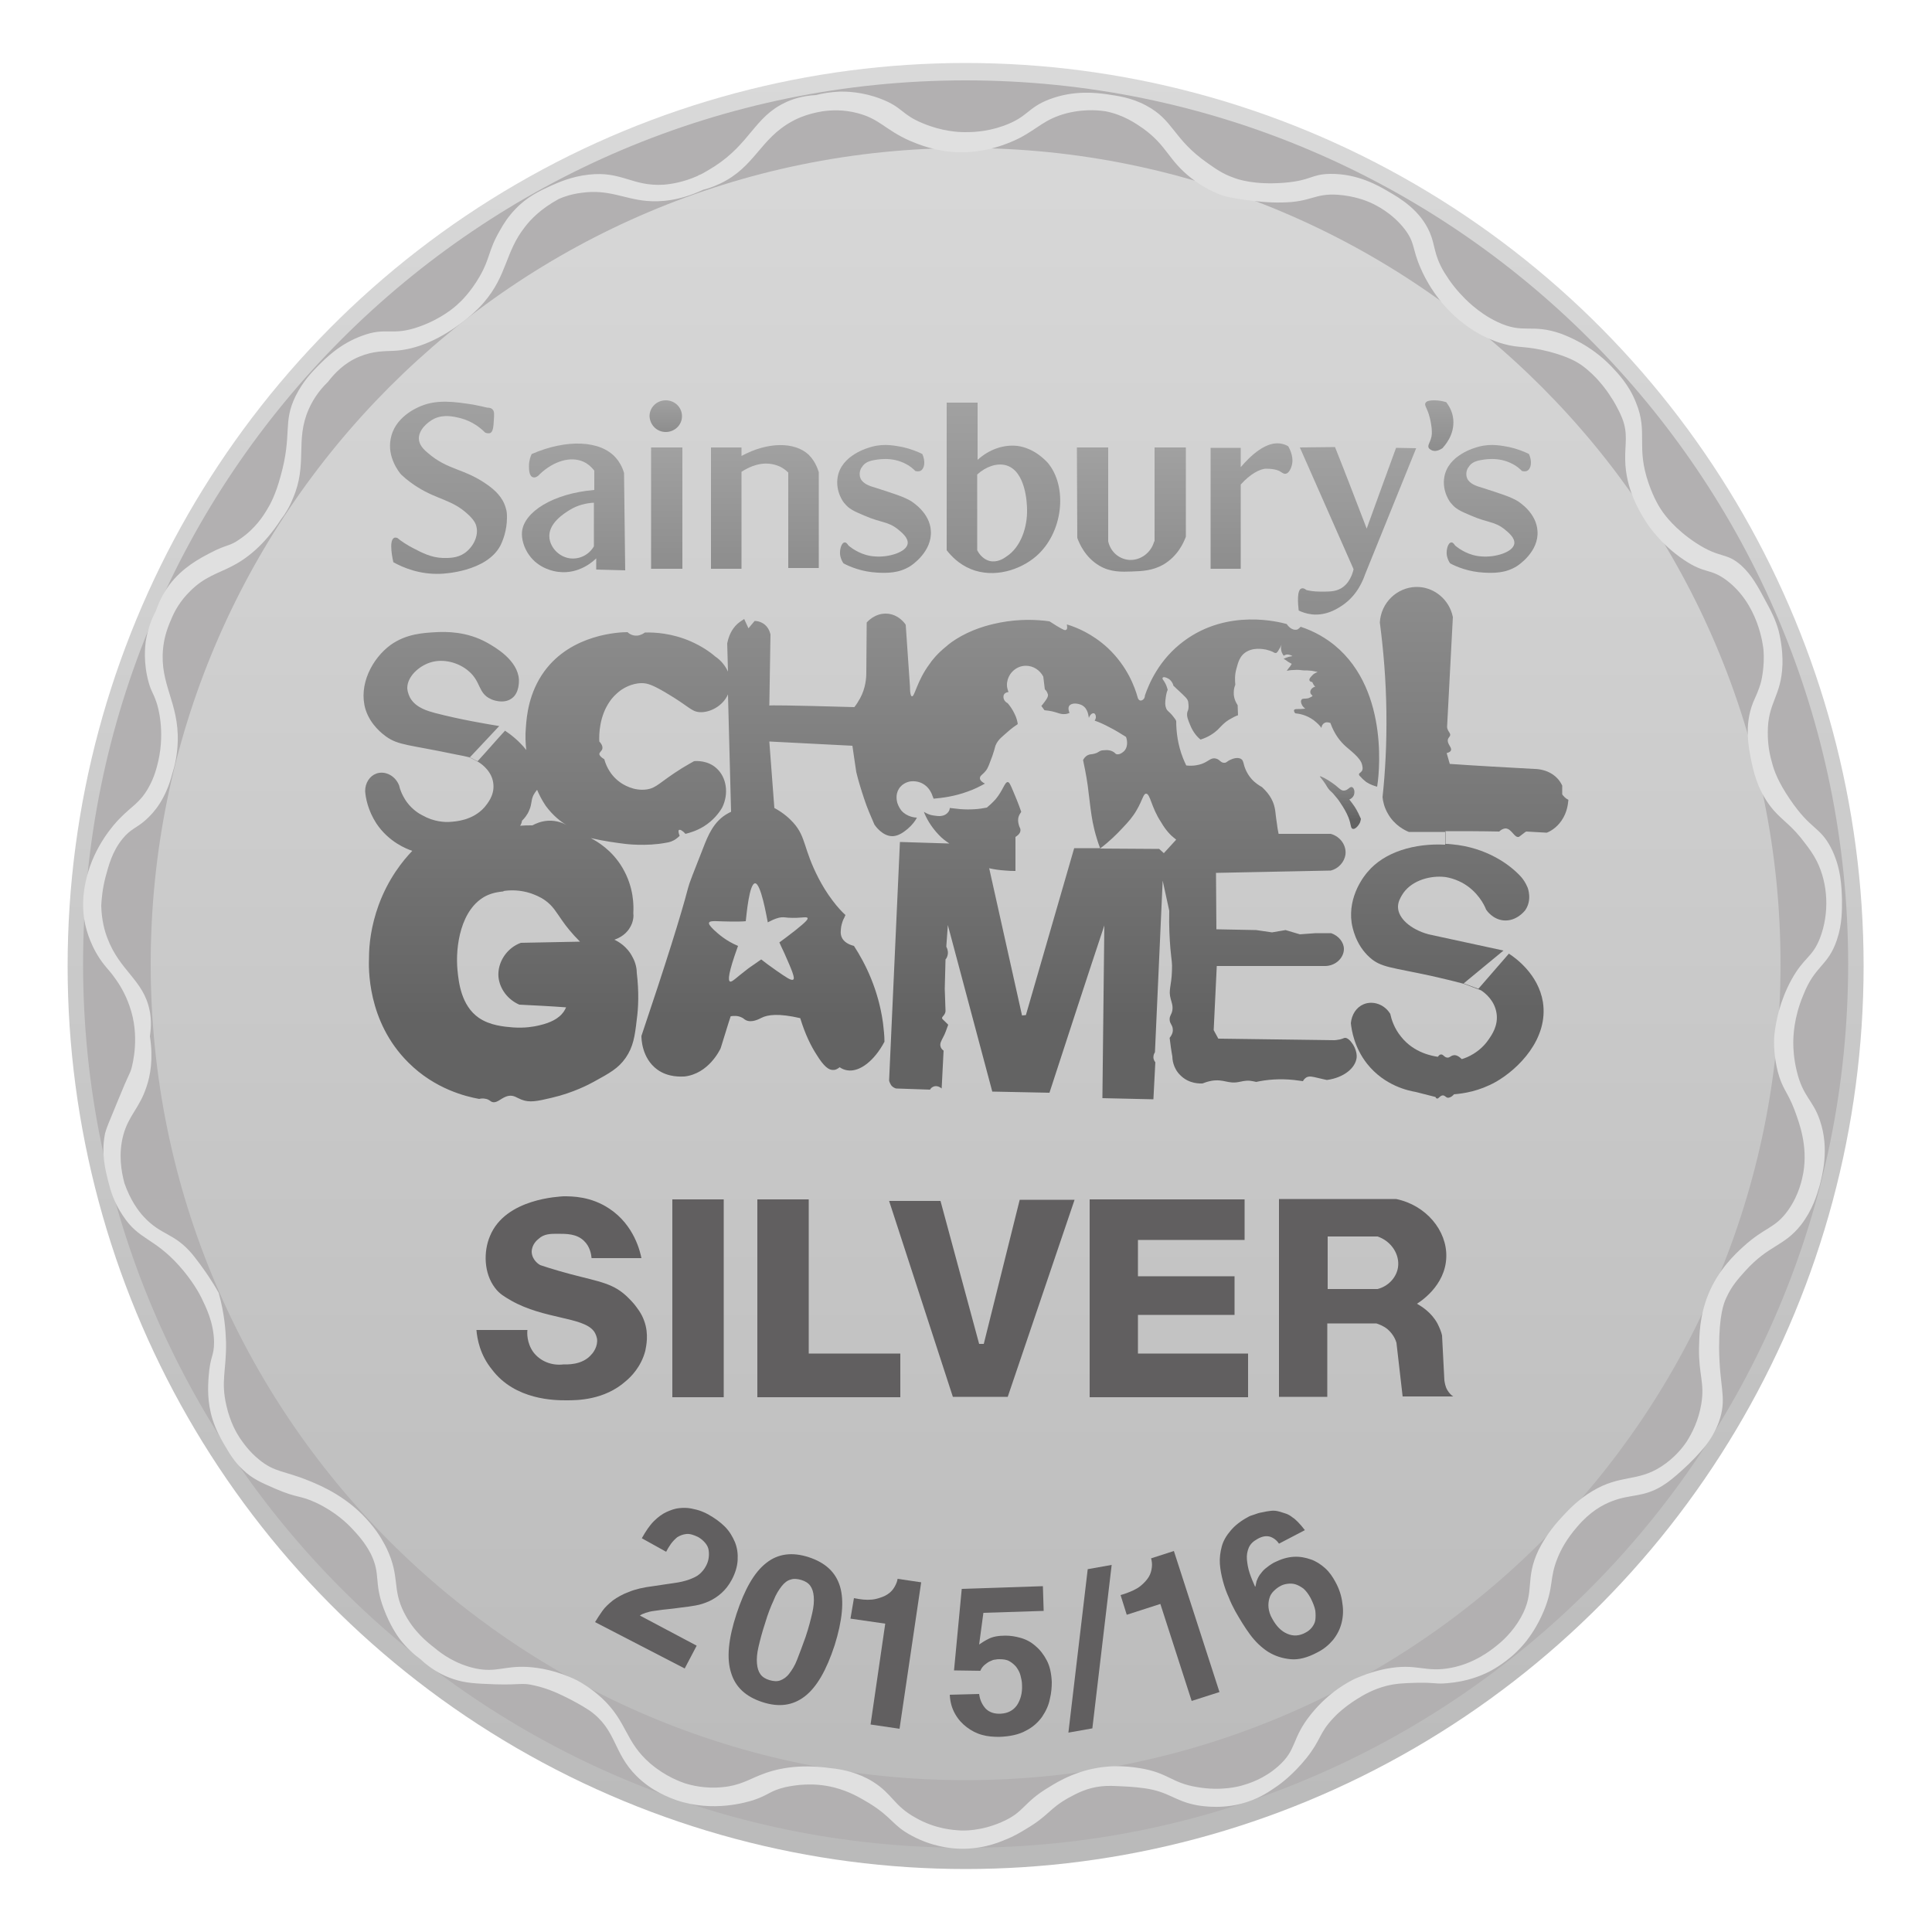 <?xml version="1.0" encoding="utf-8"?>
<!-- Generator: Adobe Illustrator 22.0.1, SVG Export Plug-In . SVG Version: 6.00 Build 0)  -->
<svg version="1.1" id="School_Games_2015_x2F_16-_Silver"
	 xmlns="http://www.w3.org/2000/svg" xmlns:xlink="http://www.w3.org/1999/xlink" x="0px" y="0px" viewBox="0 0 500 500"
	 style="enable-background:new 0 0 500 500;" xml:space="preserve">
<style type="text/css">
	.st0{fill:url(#SVGID_1_);}
	.st1{fill:#B2B0B1;}
	.st2{fill:#E0E0E0;}
	.st3{fill:url(#SVGID_2_);}
	.st4{fill:url(#SVGID_3_);}
	.st5{fill:url(#SVGID_4_);}
	.st6{fill:url(#SVGID_5_);}
	.st7{fill:url(#SVGID_6_);}
	.st8{fill:url(#SVGID_7_);}
	.st9{fill:url(#SVGID_8_);}
	.st10{fill:url(#SVGID_9_);}
	.st11{fill:url(#SVGID_10_);}
	.st12{fill:url(#SVGID_11_);}
	.st13{fill:url(#SVGID_12_);}
	.st14{fill:url(#SVGID_13_);}
	.st15{fill:url(#SVGID_14_);}
	.st16{fill:url(#SVGID_15_);}
	.st17{fill:url(#SVGID_16_);}
	.st18{fill:#615F60;}
</style>
<g id="Silver_Award_3_">
	<linearGradient id="SVGID_1_" gradientUnits="userSpaceOnUse" x1="249.875" y1="16.281" x2="249.875" y2="483.656">
		<stop  offset="0" style="stop-color:#D9D9D9"/>
		<stop  offset="1" style="stop-color:#BABABA"/>
	</linearGradient>
	<ellipse class="st0" cx="249.9" cy="250" rx="232.4" ry="233.7"/>
	<path class="st1" d="M249.9,20.8c-126.1,0-228.4,102.4-228.4,228.7s102.3,228.7,228.4,228.7s228.4-102.4,228.4-228.7
		S376,20.8,249.9,20.8z M249.9,460.7c-116.5,0-210.9-94.6-210.9-211.2S133.4,38.3,249.9,38.3s210.9,94.6,210.9,211.2
		S366.4,460.7,249.9,460.7z"/>
	<path class="st2" d="M475.4,243.2c1.4-4.2,1.3-7.8,1.3-10.4c-0.1-3.2-0.2-8.3-2.9-13.5c-2.9-5.5-5.2-4.5-10.6-12.5
		c-3-4.4-4.1-7.4-4.6-9.4c-1.1-3.7-1.1-6.7-1.1-7.9c0-7.8,3.5-9.2,3.8-17.5c0.1-4.3-0.7-7.5-1-8.8c-0.8-2.8-1.8-4.8-3-7
		c-2.4-4.5-3.9-7.3-6.6-9.8c-4-3.6-5.4-1.7-11.8-5.9c-5.5-3.6-8.2-7.4-8.8-8.3c-0.5-0.7-2-3-3.4-7c-3.4-9.7-0.1-13.2-3.3-21
		c-1.8-4.6-4.7-7.6-6.4-9.4c-5.4-5.6-11.4-7.8-12.9-8.4c-7.9-2.8-9.7,0.2-16.6-3.1c-5.1-2.4-8.6-6.2-9.6-7.3
		c-2.5-2.7-3.9-5.2-4.3-5.8c-2.6-4.5-2.1-6.6-3.6-10.1c-2.5-5.7-7.5-8.7-10.8-10.6c-2.4-1.4-7.8-4.6-15-4.5c-5,0.1-4.7,1.7-11.9,2.3
		c-7.7,0.6-12-0.9-13-1.3c-2.9-1-4.8-2.4-6.8-3.8c-9-6.3-8.7-11.1-15.9-14.9c-3.9-2.1-7.5-2.5-10.1-2.9c-2.8-0.4-8.6-1.1-14.9,1.3
		c-5.8,2.2-5.5,4.6-12,6.9c-4.5,1.6-8.3,1.6-9.9,1.6c-1.7,0-5.9-0.2-10.9-2.3c-5.6-2.3-5.1-4.1-10.8-6.3c-4.9-1.9-9.1-1.9-10.5-1.9
		c-2.6,0.1-4.8,0.5-6.3,0.9c-3.8,0.2-6.5,1.2-8.1,2c-7.8,3.7-9,10.5-18.1,16.4c-1.1,0.7-2.1,1.3-3,1.8c-0.4,0.2-0.7,0.4-1.1,0.5
		c-0.1,0.1-0.2,0.1-0.3,0.2c-3.6,1.6-6.6,2.1-8.8,2.3c-8.2,0.5-10.9-3.6-19.5-2.6c-4.5,0.5-8,2.1-10,3c-2.6,1.2-5.9,2.7-9,6
		c-1.8,1.9-2.9,3.6-3.9,5.4c-3.1,5.3-2.5,7.2-5.3,12c-2.3,4-4.9,6.5-5.5,7c-0.9,0.9-4.4,3.9-10,5.9c-7.2,2.6-8.5,0-14.9,2.4
		c-5.8,2.1-9.5,5.9-11.4,7.8c-1.5,1.5-3.9,4-5.8,7.8c-3.4,6.9-0.8,9.8-3.9,20.8c-1.3,4.8-2.7,7.3-3.5,8.6c-0.9,1.5-3,4.9-7,7.6
		c-2.8,2-3.3,1.3-7.5,3.5c-3.1,1.6-7.4,3.9-10.8,8.4c-1.9,2.6-2.9,5.1-3.5,6.8c-1.1,2-2.1,4.7-2.6,7.9c-0.1,1-0.7,5.3,0.8,10.6
		c0.8,2.7,1.1,2.4,2,5.1c0.4,1.1,2.2,7.3,0.5,15c-0.4,1.7-1,4.3-2.6,7.1c-2.2,3.9-4.3,4.7-7.4,7.9c-1.4,1.4-6.6,7.1-8.6,15.4
		c-0.5,2.1-1.5,6.4-0.4,11.8c0.4,1.9,1.6,6.4,4.9,10.6c1.1,1.4,1.8,2,3.1,3.9c0.8,1.1,2.4,3.6,3.5,6.8c2.8,7.8,0.8,15.1,0.5,16.3
		c-0.4,1.4-0.3,0.4-3.6,8.5c-2,4.9-3.1,7.3-3.3,8.7c-0.9,4.9,0.2,9.1,0.9,11.9c0.5,2,1.4,5.4,3.8,8.9c4.1,6.3,7.9,5.6,14.5,12.9
		c3.5,3.9,5.3,7.3,5.8,8.3c1.2,2.5,3.2,6.4,3.3,11.5c0,3.8-1,3.5-1.4,8.9c-0.2,2.7-0.4,6.6,1,11.1c0.9,2.8,2,4.8,3,6.5
		c1.3,2.2,2.6,4.5,4.9,6.6c2.4,2.3,4.7,3.3,8.4,4.9c5.8,2.5,6.2,1.6,10.5,3.6c5.1,2.4,8.2,5.5,9.4,6.8c1.3,1.4,3.2,3.4,4.8,6.5
		c2.6,5.4,0.7,7.2,3.3,14.1c1.6,4.3,3.5,7,4.1,7.8c1.9,2.5,3.9,4.2,5.4,5.3c3,2.8,6,4.3,8.4,5.1c3.2,1.1,5.8,1.2,11,1.4
		c6.6,0.2,6.8-0.5,10.1,0.3c3.7,0.8,6.7,2.3,8.9,3.4c0.6,0.3,3.3,1.7,5.4,3.1c7,5,6,10.8,12.1,16.9c4,4,8.5,5.6,10.4,6.3
		c9.5,3.2,18.1,0.5,19.8,0c4.2-1.4,4.2-2.4,8.4-3.4c2.4-0.5,7.1-1.3,12.6,0.1c3.9,1,6.6,2.6,9.1,4.1c6.1,3.8,5.9,5.7,11,8.4
		c5.2,2.8,9.9,3.2,11.4,3.3c6.1,0.4,10.7-1.4,12.8-2.3c2.3-0.9,3.9-1.9,5.4-2.8c5.9-3.5,5.9-5.2,10.9-8c2.2-1.2,4.8-2.6,8.5-3
		c1.7-0.2,3.4-0.1,5.4,0c0,0,3.1,0.1,5.8,0.5c6.4,0.9,7.7,3.3,13.6,4.4c1.8,0.3,7.2,1.1,13.1-0.9c3.4-1.1,5.8-2.8,7.4-3.9
		c1.2-0.8,4.4-3.2,7.8-7.4c3.9-4.9,3.2-6.4,7-10.4c0.7-0.8,2.9-2.9,6.1-4.9c1.6-1,4.1-2.5,7.6-3.4c2.4-0.6,4.2-0.7,7.9-0.8
		c4.9-0.1,4.8,0.4,7.9,0.1c5.1-0.4,8.7-2,9.8-2.5c0.7-0.3,3.4-1.6,6.4-4.1c2.1-1.7,3.5-3.4,4.3-4.4c0.9-1.2,2.7-3.6,4.4-7.6
		c2.7-6.5,1.4-8.4,3.6-13.8c0.8-2,2.3-4.9,5.1-8.1c3.3-3.9,6.6-5.7,9-6.6c4.9-1.9,7.9-0.9,12.9-3.9c1.8-1.1,3.2-2.3,5-3.9
		c2.7-2.4,4.7-4.6,6.1-6.3c1.2-1.5,3-4.1,4-7.5c1.6-5.5-0.2-8-0.3-18.1c0-8.4,1.2-11.6,1.9-13c1.3-2.9,3-4.8,4.8-6.8
		c6.2-6.9,10-6.3,14.5-12c3-3.9,4.1-7.7,4.8-10.1c0.7-2.7,2.6-9.6,0.1-16.9c-1.8-5.4-4.4-6.1-6-12.8c-0.8-3.3-0.9-5.9-0.9-7.3
		c0-1.6,0.1-6.5,2.6-12.4C469.7,249.8,473.1,250.1,475.4,243.2z M460.1,277.4c1.2,4.5,2.5,5.1,4.3,9.8c1.2,3.3,3.5,9.2,2.3,16.3
		c-0.3,1.5-1,5.6-4,9.8c-3.4,4.7-5.9,4.2-11.5,9.3c-2.2,2-6.5,6-9.1,12.4c-2.3,5.6-2.3,10.6-2.4,13.9c-0.1,6.9,1.5,8.9,0.6,14.4
		c-0.7,4.3-2.4,7.6-3.8,9.8c-1.2,1.8-3.3,4.3-6.5,6.4c-6.3,4.1-10.6,2-17.9,6.4c-3.7,2.2-6.1,4.8-7.6,6.4c-1.5,1.6-4.2,4.6-6.3,8.8
		c-3.7,7.7-0.8,10.7-4.6,17.5c-2.2,3.9-5,6.3-6.4,7.4c-1.4,1.1-5.5,4.4-11.5,5.6c-7,1.4-8.9-1.3-17.1,0.3c-4,0.8-6.8,2.1-7.8,2.5
		c-1.5,0.7-6.7,3.3-11.4,9.1c-5.3,6.5-3.6,9.2-8.6,13.6c-3.7,3.3-7.7,4.5-9.1,4.9c-0.9,0.3-5.6,1.6-11.9,0.5
		c-6.7-1.1-7.4-3.7-14.8-4.9c-4.2-0.7-7.5-0.5-8.4-0.4c-7.4,0.6-12.7,3.8-15.1,5.3c-6.9,4.1-6.3,6.5-12.4,9.1
		c-5.3,2.3-9.8,2.2-10.9,2.1c-1.3-0.1-6.1-0.3-11.3-3.3c-5.6-3.1-5.9-6.1-11-9.3c-3.9-2.4-7.9-3.2-10.9-3.5
		c-8.6-1.2-14.4,0.2-18.3,1.8c-2.8,1.1-5.3,2.7-9.6,3.1c-4.6,0.5-8.3-0.5-9.9-1c-1.1-0.4-4.9-1.7-8.9-5.1
		c-6.6-5.7-5.9-10.7-12.5-16.9c-2.5-2.3-4.9-3.8-6.4-4.6c-5.3-2.6-9.8-3.3-12.9-3.5c-6.1-0.3-8,1.5-13.4,0.4
		c-5.1-1.1-8.7-3.7-10.6-5.3c-1.8-1.4-5.4-4.2-7.9-9.1c-3.2-6.3-1-9.2-4.5-16.6c-0.5-1-1.8-3.7-4.3-6.6c-5.5-6.6-12.4-9.6-15.9-11
		c-6.3-2.6-8.8-2.1-12.9-5.5c-2.6-2.1-4.2-4.5-4.9-5.5c-0.8-1.2-2.5-4-3.5-8.4c-1.5-6.4,0-9.1-0.1-16.4c-0.1-3.1-0.4-7.4-1.9-12.8
		c-0.4-0.7-1-1.8-1.8-3c-2.2-3.5-4.3-6.1-5.1-7.1c-4.7-5.5-7.9-4.7-12.4-9.5c-1.6-1.7-3.6-4.5-5.1-8.8c-0.8-3-1.6-7.5-0.3-12.4
		c1.4-5.2,4.2-7,6-12.5c1-2.9,1.8-7.2,0.9-13.1c0.2-1.5,0.5-4-0.1-6.8c-1.6-7.8-7.7-10.1-10.9-18.6c-0.7-1.8-1.5-4.6-1.6-8.4
		c0.1-1.8,0.3-4.3,1.1-7.4c0.8-2.9,1.7-6.6,4.4-9.9c2.1-2.6,3.5-2.7,5.9-4.8c2.4-2.1,5.3-5.6,7-12.1c0.7-2.2,1.3-5,1.4-8.3
		c0.3-10.1-4.7-14.8-3.8-24c0.2-2.2,0.8-4.7,2.1-7.6c0.8-2,2.3-4.8,5-7.4c3.6-3.6,7.1-4.5,10.6-6.3c3.6-1.8,8.4-5.3,12.9-12.3
		c0.8-1,2-2.8,3-5.3c3.9-9,0.5-15,4.1-23.1c0.8-1.8,2.2-4.4,5-7.1c1.6-2.1,4.2-4.9,8.1-6.5c3.6-1.5,6.6-1.4,8.8-1.5
		c4.4-0.2,10.7-1.8,18.5-7.9c1.1-0.9,3-2.4,4.9-4.6c6.1-7.1,5.5-13,10.6-19.5c1.5-2,4.2-4.8,8.8-7.3c1.3-0.6,3.4-1.3,5.9-1.6
		c7-1,11,1.6,16.9,2.1c3.5,0.3,8.4,0,14.6-2.9c0.9-0.2,2.5-0.7,4.4-1.6c9-4.3,10.3-11.6,18.6-16.1c1.6-0.9,4.2-2,7.9-2.6
		c2.1-0.3,5.4-0.5,9.1,0.5c5.7,1.5,7.1,4.3,13.4,7.1c1.9,0.8,6.5,2.8,12.5,3c7.2,0.2,13-2.2,15.8-3.6c4.9-2.5,6.6-5,12.4-6.5
		c5.2-1.3,9.2-0.6,10-0.5c4.6,0.9,7.8,3.1,9.8,4.5c6.2,4.5,6.4,8.1,12.4,12.8c3.2,2.5,6.3,3.9,8.4,4.6c1.6,0.4,3.7,0.8,6.1,1.1
		c1.6,0.2,5.2,0.7,9,0.6c7.6-0.1,8.3-2.4,14.4-2c4.2,0.3,7.3,1.5,8.6,2.1c1.3,0.6,5.5,2.6,8.8,6.9c2.7,3.6,1.8,4.9,4.1,10.1
		c0.9,2.1,4.2,9.1,11.3,14.4c1.6,1.2,5.1,3.7,10.1,5.1c4.3,1.2,5.5,0.4,11.8,2c4.9,1.3,7.1,2.6,8.4,3.5c2.1,1.5,3.7,3.2,4.4,4
		c1.6,1.8,2.7,3.4,3.3,4.4c0.2,0.2,1.9,3,2.8,5.3c1.6,4,0.7,6.8,0.8,10.8c0.1,7.6,3.8,13.5,5.1,15.6c0.8,1.3,4,6.2,10.1,10.3
		c5.5,3.7,6.6,2.1,10.8,5.1c8.6,6.3,9.7,17.3,9.8,18.3c0.3,4.1-0.5,7.5-0.6,8c-0.7,2.6-1.4,3.8-2.1,5.5c-2.4,6-1.1,12-0.4,15.4
		c0.6,2.9,1.8,8,5.8,12.6c2.5,2.8,4.7,3.9,8.1,8.5c1,1.3,2.1,2.8,3,4.6c2.9,5.8,3.3,13.4,0.8,19.9c-2,5.1-4.1,4.8-7.4,10.8
		c-3,5.5-4,10.7-4.4,14.3C459,269.9,459.1,273.4,460.1,277.4z"/>
	<g>
		<linearGradient id="SVGID_2_" gradientUnits="userSpaceOnUse" x1="115.92" y1="103.932" x2="115.92" y2="148.374">
			<stop  offset="0" style="stop-color:#A1A1A1"/>
			<stop  offset="1" style="stop-color:#8D8D8D"/>
		</linearGradient>
		<path class="st3" d="M126.2,125.5c-6.2-4.4-10.2-3.7-15.5-8.3c-1.2-1-2.2-2.1-2.3-3.6c-0.1-2.3,2.2-4.4,4.1-5.3
			c2.5-1.1,4.9-0.5,6.6-0.1c3.1,0.8,5.2,2.5,6.4,3.7c0.3,0.2,0.8,0.3,1.3,0.2c0.8-0.3,0.9-1.6,1-3.3c0.1-1.6,0.2-2.4-0.4-2.9
			c-0.4-0.4-1-0.4-1.3-0.4c-0.9-0.2-2.1-0.5-3.7-0.8c-4.6-0.7-9.2-1.4-13.5,0.4c-1.2,0.5-6.8,2.9-7.8,8.5c-0.9,4.7,2.1,8.5,2.7,9.2
			c1.7,1.6,3.2,2.6,4.3,3.3c5.3,3.3,8.9,3.2,13,7c1.5,1.4,2,2.3,2.2,3.2c0.6,2.5-0.9,5.3-3,6.8c-2,1.4-4.1,1.3-5.7,1.3
			c-3-0.1-5.3-1.3-7.6-2.5c-1.8-0.9-3.2-1.9-4.2-2.7c-0.4-0.1-0.6-0.1-0.8,0c-1.5,0.7-0.3,5.9-0.2,6.3c2.5,1.4,6.8,3.2,12.1,3
			c0.8,0,12-0.5,15.6-7.3c0.6-1.2,1.7-3.9,1.7-7.2c0-0.8,0-1.6-0.3-2.5C130.1,128.6,128,126.8,126.2,125.5z"/>
		<linearGradient id="SVGID_3_" gradientUnits="userSpaceOnUse" x1="148.444" y1="114.832" x2="148.444" y2="148.199">
			<stop  offset="0" style="stop-color:#A1A1A1"/>
			<stop  offset="1" style="stop-color:#8D8D8D"/>
		</linearGradient>
		<path class="st4" d="M159.4,118.5c-4-4.6-12.8-4.9-21.8-1c-0.3,0.6-0.7,1.7-0.7,3.1c0,0.8,0,2.6,1,2.9c0.7,0.3,1.6-0.5,1.8-0.8
			c3.6-3.4,8-4.7,11.3-3.2c0.7,0.3,1.8,1,2.8,2.3v5c-10.7,0.9-18.2,5.7-18.7,10.8c-0.2,1.8,0.5,4.2,1.8,6c2.5,3.6,6.6,4.3,7.6,4.4
			c5.5,0.7,9.3-3,9.8-3.5c0,1,0,1.9,0,2.9c2.5,0.1,5,0.1,7.5,0.2h0c-0.1-8.4-0.2-16.8-0.3-25.2C161,120.7,160.2,119.4,159.4,118.5z
			 M153.7,141.4c-1.3,2.2-3.7,3.4-6.2,3.1c-2.9-0.4-5-2.8-5.3-5.2c-0.5-3.8,3.9-6.5,5.2-7.3c2.1-1.3,4.3-1.8,6.3-1.9
			C153.7,133.9,153.7,137.7,153.7,141.4z"/>
		<linearGradient id="SVGID_4_" gradientUnits="userSpaceOnUse" x1="172.333" y1="103.614" x2="172.333" y2="111.781">
			<stop  offset="0" style="stop-color:#A1A1A1"/>
			<stop  offset="1" style="stop-color:#8D8D8D"/>
		</linearGradient>
		<path class="st5" d="M172.3,111.8c2.3,0,4.2-1.8,4.2-4.1c0-2.3-1.9-4.1-4.2-4.1c-2.3,0-4.2,1.8-4.2,4.1
			C168.2,110,170,111.8,172.3,111.8z"/>
		<linearGradient id="SVGID_5_" gradientUnits="userSpaceOnUse" x1="172.542" y1="115.781" x2="172.542" y2="147.198">
			<stop  offset="0" style="stop-color:#A1A1A1"/>
			<stop  offset="1" style="stop-color:#8D8D8D"/>
		</linearGradient>
		<rect x="168.5" y="115.8" class="st6" width="8.1" height="31.4"/>
		<linearGradient id="SVGID_6_" gradientUnits="userSpaceOnUse" x1="197.875" y1="115.189" x2="197.875" y2="147.198">
			<stop  offset="0" style="stop-color:#A1A1A1"/>
			<stop  offset="1" style="stop-color:#8D8D8D"/>
		</linearGradient>
		<path class="st7" d="M209.3,117.7c-3.6-3.4-10.6-3.4-17.4,0.3v-2.2h-7.9v31.4h7.9v-25.1c2-1.3,5.2-2.8,8.7-1.8
			c1.5,0.4,2.6,1.2,3.4,2v24.7h7.9v-24.8C211.2,119.9,210.1,118.5,209.3,117.7z"/>
		<linearGradient id="SVGID_7_" gradientUnits="userSpaceOnUse" x1="228.817" y1="115.252" x2="228.817" y2="148.246">
			<stop  offset="0" style="stop-color:#A1A1A1"/>
			<stop  offset="1" style="stop-color:#8D8D8D"/>
		</linearGradient>
		<path class="st8" d="M235.8,129.7c-1.8-1.1-4.3-1.9-9.3-3.5c-1.4-0.4-3.2-1-3.8-2.4c-0.6-1.4,0.2-2.8,0.3-2.8
			c0.8-1.5,2.4-1.7,2.6-1.8c1.4-0.3,5.2-1.1,8.9,0.9c1,0.5,1.8,1.2,2.4,1.8c0.8,0.2,1.3,0,1.4-0.1c0.9-0.5,1.3-2.3,0.4-4.3
			c-1.2-0.6-2.9-1.3-5.1-1.8c-1.7-0.3-4.6-1-7.9-0.1c-1.2,0.3-7.9,2.2-8.9,7.8c-0.7,3.8,1.6,6.8,1.8,6.9c1.1,1.4,2.4,2,5,3.1
			c4.6,2,6.2,1.5,8.8,3.6c1,0.8,2.7,2.2,2.5,3.7c-0.3,2.2-4.9,3.6-8.5,3.3c-3.3-0.2-5.7-1.9-6.8-2.8c-0.5-0.8-0.9-0.9-1.1-0.8
			c-0.7,0.1-1.2,1.7-1.1,3c0.1,1.1,0.6,2,0.9,2.4c1.7,0.9,4.8,2.2,8.8,2.4c2.4,0.1,5.5,0.2,8.5-1.7c0.3-0.2,5.7-3.7,5.3-9.2
			C240.6,132.8,236.4,130.1,235.8,129.7z"/>
		<linearGradient id="SVGID_8_" gradientUnits="userSpaceOnUse" x1="259.593" y1="104.198" x2="259.593" y2="148.307">
			<stop  offset="0" style="stop-color:#A1A1A1"/>
			<stop  offset="1" style="stop-color:#8D8D8D"/>
		</linearGradient>
		<path class="st9" d="M263.3,115.4c-3.6-0.4-7.3,0.9-10.3,3.6v-14.8h-8v38.2c1.1,1.4,3.1,3.6,6.3,4.9c6,2.4,12.7,0.2,16.8-3.3
			c7.1-6.1,8.3-18.1,3-24.3C270.5,119.1,267.7,116,263.3,115.4z M260.5,144c-0.8,0.6-2.4,1.6-4.3,1.2c-2.1-0.5-3.1-2.4-3.3-2.8
			v-19.6c2.3-2.1,5.1-3,7.4-2.4c5.2,1.4,5.5,10,5.5,11.5C265.9,136.4,264.2,141.6,260.5,144z"/>
		<linearGradient id="SVGID_9_" gradientUnits="userSpaceOnUse" x1="292.708" y1="115.781" x2="292.708" y2="147.9">
			<stop  offset="0" style="stop-color:#A1A1A1"/>
			<stop  offset="1" style="stop-color:#8D8D8D"/>
		</linearGradient>
		<path class="st10" d="M298.7,140.1c-0.8,3-3.6,5-6.5,4.8c-2.6-0.2-4.8-2.1-5.4-4.8v-24.3h-8.1c0,7.8,0.1,15.6,0.1,23.4
			c0.5,1.4,2,5,5.7,7.2c2.9,1.7,5.7,1.6,8.5,1.5c2.6-0.1,5.3-0.2,8.1-1.8c3.7-2.2,5.2-5.6,5.8-7.2c0-7.7,0-15.4,0-23.1h-8.1V140.1z"
			/>
		<linearGradient id="SVGID_10_" gradientUnits="userSpaceOnUse" x1="323.847" y1="114.695" x2="323.847" y2="147.198">
			<stop  offset="0" style="stop-color:#A1A1A1"/>
			<stop  offset="1" style="stop-color:#8D8D8D"/>
		</linearGradient>
		<path class="st11" d="M331.9,114.9c-4.1-1.1-8.5,3.3-10.8,6v-5h-7.8v31.3h7.8v-21.8c2.4-2.7,5-4.1,6.6-4.1c2.4,0,3.4,0.6,3.4,0.6
			c0.7,0.4,1.1,0.8,1.7,0.7c0.8-0.2,1.3-1.4,1.4-1.8c0.8-2.2-0.3-4.4-0.8-5.3C332.9,115.2,332.4,115,331.9,114.9z"/>
		<linearGradient id="SVGID_11_" gradientUnits="userSpaceOnUse" x1="351.242" y1="115.698" x2="351.242" y2="158.92">
			<stop  offset="0" style="stop-color:#A1A1A1"/>
			<stop  offset="1" style="stop-color:#8D8D8D"/>
		</linearGradient>
		<path class="st12" d="M353.7,136.8c-2.7-7-5.4-14.1-8.2-21.1l-9.1,0.1l13.9,31.5c-0.2,1-1,3.7-3.3,5c-1.6,0.9-3.3,0.8-5.5,0.8
			c-1.4,0-2.6-0.2-3.4-0.4c-0.6-0.5-1-0.5-1.3-0.4c-1.2,0.4-0.9,4-0.7,5.7c0.8,0.4,1.9,0.8,3.4,1c3.9,0.4,6.8-1.6,8-2.4
			c3.9-2.7,5.3-6.6,5.8-8l13.2-32.6l-5.2-0.1C358.8,122.8,356.2,129.8,353.7,136.8z"/>
		<linearGradient id="SVGID_12_" gradientUnits="userSpaceOnUse" x1="385.817" y1="115.252" x2="385.817" y2="148.246">
			<stop  offset="0" style="stop-color:#A1A1A1"/>
			<stop  offset="1" style="stop-color:#8D8D8D"/>
		</linearGradient>
		<path class="st13" d="M397.9,137.4c-0.3-4.6-4.5-7.3-5.1-7.7c-1.8-1.1-4.3-1.9-9.3-3.5c-1.4-0.4-3.2-1-3.8-2.4
			c-0.6-1.4,0.2-2.8,0.3-2.8c0.8-1.5,2.4-1.7,2.6-1.8c1.4-0.3,5.2-1.1,8.9,0.9c1,0.5,1.8,1.2,2.4,1.8c0.8,0.2,1.3,0,1.4-0.1
			c0.9-0.5,1.3-2.3,0.4-4.3c-1.2-0.6-2.9-1.3-5.1-1.8c-1.7-0.3-4.6-1-7.9-0.1c-1.2,0.3-7.9,2.2-8.9,7.8c-0.7,3.8,1.6,6.8,1.8,6.9
			c1.1,1.4,2.4,2,5,3.1c4.6,2,6.2,1.5,8.8,3.6c1,0.8,2.7,2.2,2.5,3.7c-0.3,2.2-4.9,3.6-8.5,3.3c-3.3-0.2-5.7-1.9-6.8-2.8
			c-0.5-0.8-0.9-0.9-1.1-0.8c-0.7,0.1-1.2,1.7-1.1,3c0.1,1.1,0.6,2,0.9,2.4c1.7,0.9,4.8,2.2,8.8,2.4c2.4,0.1,5.5,0.2,8.5-1.7
			C392.9,146.3,398.3,142.8,397.9,137.4z"/>
		<linearGradient id="SVGID_13_" gradientUnits="userSpaceOnUse" x1="372.437" y1="103.61" x2="372.437" y2="116.642">
			<stop  offset="0" style="stop-color:#A1A1A1"/>
			<stop  offset="1" style="stop-color:#8D8D8D"/>
		</linearGradient>
		<path class="st14" d="M376.1,108.5c-0.2-2.2-1.3-3.7-1.8-4.4c-0.6-0.2-1.7-0.5-3.1-0.5c-1,0-2,0.1-2.3,0.7c-0.3,0.6,0.3,1.1,0.9,3
			c0.5,1.6,0.6,2.8,0.7,3.4c0.1,1.3,0.1,2-0.2,2.9c-0.3,1-0.8,1.6-0.6,2.2c0.2,0.5,0.8,0.7,1,0.8c1.2,0.4,2.4-0.5,2.6-0.6
			C373.7,115.5,376.5,112.7,376.1,108.5z"/>
	</g>
	<g>
		<linearGradient id="SVGID_14_" gradientUnits="userSpaceOnUse" x1="346.87" y1="200.877" x2="346.87" y2="214.549">
			<stop  offset="0" style="stop-color:#8D8D8D"/>
			<stop  offset="0.827" style="stop-color:#636363"/>
		</linearGradient>
		<path class="st15" d="M350.5,205.3c0.1-0.6-0.1-1.4-0.6-1.6c-0.6-0.2-1,0.8-2,0.9c-0.9,0.1-1.3-0.7-3-1.9
			c-1.5-1.1-3.2-1.9-3.3-1.8c-0.1,0.1,0.3,0.4,1,1.4c0.8,1.1,0.8,1.4,1.5,2.2c0.5,0.5,0.6,0.5,1.1,1.1c0.7,0.8,1.2,1.4,1.7,2.2
			c0.8,1.2,1.5,2.3,2.1,3.8c0.7,1.8,0.5,2.8,1.1,2.9c0.6,0.2,1.5-0.8,1.9-1.7c0.1-0.4,0.2-0.7,0.2-0.9c-0.4-0.9-0.9-2-1.6-3.1
			c-0.5-0.7-0.9-1.3-1.4-1.9C349.3,206.9,350.4,206.4,350.5,205.3z"/>
		<linearGradient id="SVGID_15_" gradientUnits="userSpaceOnUse" x1="377.562" y1="151.864" x2="377.562" y2="284.418">
			<stop  offset="0" style="stop-color:#8D8D8D"/>
			<stop  offset="0.827" style="stop-color:#636363"/>
		</linearGradient>
		<path class="st16" d="M404.3,205.6v-2.3c-0.3-0.6-0.7-1.3-1.3-1.9c-2.1-2.2-5-2.4-5.9-2.4c-7.3-0.4-14.6-0.8-21.9-1.3l-0.8-2.8
			c0.7-0.2,1-0.4,1.1-0.7c0.3-0.8-1-1.6-0.8-2.8c0.2-0.7,0.7-0.8,0.6-1.4c-0.1-0.3-0.2-0.4-0.5-0.9c-0.2-0.4-0.3-0.7-0.3-0.9
			c0.5-9.5,1-19,1.5-28.5c-0.9-4.6-5-7.9-9.5-7.8c-4.9,0.1-9.1,4-9.4,9.2c0.9,6.9,1.6,14.7,1.7,23.3c0.1,8-0.3,15.4-1,21.9
			c0.1,1,0.4,2.6,1.4,4.3c1.7,3,4.4,4.3,5.4,4.7c3.1,0,6.3,0,9.4,0c0,0.8,0,2.1,0,3.3c-7.8-0.4-15.7,1.8-20.1,7.1
			c-0.7,0.8-5.1,6.1-4.1,13.1c0.2,1.2,1,5.7,4.7,9c2.9,2.6,5.5,2.5,16.1,4.8c3.5,0.8,6.4,1.5,8.2,2l0,0l4.5,1.7
			c1.2,0.8,3.5,2.7,4,5.9c0.5,3.2-1.2,5.6-2.1,6.9c-2.3,3.3-5.5,4.6-6.9,5c-0.9-0.9-1.6-1.1-2.1-1c-0.8,0.1-1,0.7-1.7,0.6
			c-0.8-0.1-1-0.9-1.6-0.8c-0.4,0-0.6,0.4-0.8,0.6c-1.2-0.2-6.1-0.9-9.5-5.2c-1.8-2.2-2.5-4.5-2.8-5.9c-1.5-2.5-4.5-3.5-6.9-2.5
			c-1.9,0.8-3.1,2.7-3.3,4.9c0.2,1.9,0.9,6.3,4.2,10.5c4.6,5.8,10.9,7,12.6,7.3l5.1,1.3c0.1,0.2,0.2,0.4,0.4,0.4
			c0.4,0.1,0.7-0.7,1.4-0.8c0.6-0.1,0.8,0.5,1.4,0.6c0.3,0,0.9-0.1,1.6-0.9c2.5-0.2,6.5-0.8,10.8-3.2c5.8-3.3,13.7-11.1,12.2-20.7
			c-1.2-7.2-7.1-11.4-8.8-12.5c-2.6,3-5.2,6-7.9,9.1c-1.3-0.5-2.5-0.9-3.8-1.4c3.4-2.8,6.9-5.7,10.3-8.5c-6.5-1.4-12.9-2.8-19.4-4.2
			c-4.7-1.3-7.9-4.2-7.9-7.1c0-1.3,0.6-2.3,1-3c2.1-3.6,6.7-5,10.4-4.8c0.5,0,2.7,0.2,5.3,1.6c3.9,2.2,5.6,5.6,6.1,6.9
			c0.2,0.3,1.7,2.5,4.5,2.8c3.4,0.3,5.5-2.5,5.6-2.6c1.9-2.7,0.7-5.8,0.6-6c-0.5-1.2-1.1-2-1.5-2.5c-2.9-3.3-9.1-7.8-18.1-8.6
			c-0.7-0.1-1.3-0.1-1.6-0.1c0-1.1,0-2.2,0-3.3c4.6,0,9.3,0,13.9,0.1c0.4-0.4,1-0.8,1.7-0.8c1.5,0.1,2.2,2.4,3.3,2.2
			c0.1,0,0.1,0,1.4-1c0.2-0.2,0.4-0.3,0.6-0.4c1.8,0.1,3.5,0.2,5.3,0.3c0.8-0.3,2.5-1.2,3.8-3.1c1.6-2.3,1.7-4.6,1.8-5.4
			C405.1,206.6,404.7,206.1,404.3,205.6z"/>
		<linearGradient id="SVGID_16_" gradientUnits="userSpaceOnUse" x1="225.633" y1="158.864" x2="225.633" y2="285.102">
			<stop  offset="0" style="stop-color:#8D8D8D"/>
			<stop  offset="0.827" style="stop-color:#636363"/>
		</linearGradient>
		<path class="st17" d="M345.4,167c-2.1-1.7-4.9-3.5-8.8-4.8c-0.3,0.4-0.7,0.6-0.8,0.7c-0.9,0.3-2-0.2-2.8-1.4
			c-1.8-0.5-15.2-4.1-26.6,4.4c-6.5,4.8-9.1,11.2-10.1,14.1c0,0.8-0.6,1.3-1.1,1.3c-0.4,0-0.7-0.4-0.8-0.9
			c-0.7-2.5-2.6-7.9-7.7-12.7c-4-3.7-8.2-5.4-10.6-6.1c0.2,1.1,0,1.3-0.2,1.4c-0.3,0.2-0.7,0-2.4-1c-0.8-0.5-1.4-0.9-1.9-1.2
			c-3.5-0.5-7.9-0.6-12.7,0.3c-2,0.4-5.9,1.2-10.1,3.5c-2,1.1-3.4,2.2-3.8,2.6c-2.4,1.9-3.9,3.8-4.4,4.6c-3.3,4.4-3.9,8.6-4.6,8.4
			c-0.2,0-0.5-0.5-0.5-2.5c-0.4-5.3-0.7-10.7-1.1-16c-0.1-0.2-1.9-2.9-5.2-2.9c-2.9,0-4.7,2.1-4.9,2.3c0,4.3-0.1,8.6-0.1,12.9
			c0,1.6-0.2,4.1-1.6,6.7c-0.5,0.9-1,1.7-1.5,2.3c-17.4-0.5-22-0.5-22-0.4c0,0.3,0.3-18.4,0.3-18.4c-0.1-0.3-0.4-2-2-2.9
			c-0.8-0.5-1.6-0.6-2.1-0.6c-0.5,0.6-1.1,1.3-1.6,1.9l-1.1-2.4c-0.6,0.4-1.5,0.9-2.3,1.8c-1.5,1.7-1.9,3.6-2.1,4.5
			c0.1,2.4,0.1,4.9,0.2,7.3c-0.7-1.5-1.8-2.9-3.3-3.9c-1.5-1.3-3.6-2.7-6.3-3.9c-4.8-2.1-9.3-2.4-11.9-2.3c-0.3,0.2-1,0.7-2,0.8
			c-1.4,0.1-2.3-0.7-2.5-0.9c-1.9,0-14.4,0.4-21.5,10.1c-4.1,5.6-4.6,11.7-4.8,14.5c-0.2,2.1-0.1,4.1,0.1,5.9c-1.9-2.4-4-4-5.5-5
			c-2.4,2.6-4.7,5.3-7.1,7.9c-0.7-0.3-1.3-0.7-2-1c2.5-2.7,5.1-5.4,7.6-8.1c-3-0.5-9.8-1.6-16.7-3.4c-1.8-0.5-4.8-1.3-6.3-3.8
			c-0.2-0.4-0.7-1.3-0.8-2.6c0-3.1,3.1-5.7,5.8-6.6c3.5-1.2,7.6,0,10.1,2.2c3.2,2.7,2.4,5.7,5.7,7.2c0.1,0.1,3.3,1.5,5.5-0.2
			c1.9-1.4,1.8-4.3,1.8-4.8c-0.3-5.1-6.2-8.4-8.1-9.5c-5.5-3.1-10.9-2.9-13.3-2.8c-3.4,0.2-7.7,0.4-11.8,3.3
			c-4.8,3.5-8.4,10.4-6.5,16.7c1.3,4.1,4.5,6.4,5.3,7c3.2,2.3,5.9,2.1,17.8,4.6c1.7,0.3,3,0.6,3.8,0.8l2.3,1.2
			c1,0.6,3.7,2.6,3.9,5.9c0.2,2.9-1.6,4.9-2.3,5.8c-3.1,3.5-7.6,3.7-8.9,3.8c-1.4,0.1-4.2,0-7.2-1.7c-0.8-0.4-2.5-1.4-4-3.4
			c-1.2-1.7-1.8-3.3-2-4.3c-1-2.6-3.7-3.9-5.9-3.1c-1.7,0.6-2.9,2.4-2.9,4.5c0.1,1.7,0.7,5,2.9,8.4c3.2,4.8,7.8,6.6,9.3,7.1
			c-2.5,2.6-6.2,7.2-8.7,14c-2,5.5-2.5,10.3-2.5,13.6c-0.1,2.4-0.6,16.5,10.2,27.2c6.9,6.9,15,8.8,18.3,9.4c0.4-0.1,1-0.2,1.8,0
			c0.9,0.2,1,0.6,1.6,0.8c1.4,0.4,2.4-1.3,4.3-1.6c1.3-0.2,2,0.5,3.3,1c2.1,0.8,4,0.4,7.8-0.5c5.6-1.3,9.7-3.5,10.8-4.1
			c4.2-2.3,6.4-3.5,8.3-6.2c2-2.9,2.4-5.6,2.9-10c0.4-2.9,0.6-7,0-12c0-0.9-0.2-2.5-1.1-4.1c-1.4-2.8-3.8-4.1-4.7-4.5
			c0.5-0.2,2.7-0.9,4-3.1c1-1.6,1-3.2,0.9-3.8c0.1-1.8,0.2-6.6-2.8-11.7c-2.7-4.6-6.5-6.8-8.2-7.7c3.5,0.8,6.5,1.2,8.9,1.5
			c0,0,5.4,0.7,10.6-0.3c0.8-0.1,1.8-0.4,2.7-1.1c0.4-0.3,0.6-0.5,0.8-0.7c-0.3-0.7-0.4-1.3-0.2-1.5c0.3-0.2,1,0.2,1.7,1
			c1.2-0.3,2.9-0.8,4.7-1.9c2.6-1.6,4.1-3.7,4.8-4.9c1.8-3.7,1.1-7.9-1.5-10.2c-2.2-2-5.1-1.9-5.8-1.8c-0.7,0.4-1.8,1-3.1,1.8
			c-5.9,3.7-6.5,5.1-9.1,5.5c-3.4,0.5-6.2-1.3-7-1.9c-2.9-2.1-3.8-5.1-4-5.9c-1-0.6-1.2-1-1.3-1.3c0-0.6,0.7-0.8,0.8-1.5
			c0.1-0.7-0.4-1.4-0.8-1.8c-0.1-1.8,0-6.6,2.8-10.5c0.4-0.6,1.3-1.7,2.8-2.8c0.6-0.4,2.7-1.8,5.4-1.8c1.4,0,2.7,0.4,6.1,2.4
			c6.3,3.7,6.6,4.9,8.8,5.1c2.7,0.2,6.1-1.6,7.4-4.6c0.3,10.1,0.5,20.3,0.8,30.4c-0.2,0.1-0.5,0.2-0.8,0.4c-3.7,2-5.2,5.8-6.4,8.9
			c-2.5,6.3-3.7,9.4-3.9,10.3c-1.9,7.3-5.9,20-12.1,38.4c0,0.5,0,5.7,4.1,8.7c2.9,2.1,6.2,1.8,7,1.8c6.3-0.7,9.2-6.9,9.4-7.3
			c0.9-2.8,1.7-5.6,2.6-8.3c0.7-0.1,1.8-0.2,2.8,0.3c0.5,0.2,0.7,0.5,1.1,0.7c1.5,0.8,3.5-0.3,4.1-0.6c1.6-0.8,4.4-1.2,10,0.1
			c1.3,4.3,2.9,7.4,4.2,9.4c1.9,3.1,3.2,4.1,4.4,4c0.7,0,1.2-0.4,1.6-0.7c0.7,0.5,1.4,0.7,2,0.8c3.2,0.5,7-2.5,9.6-7.4
			c0-1.6-0.2-3.3-0.4-5c-1.2-8.5-4.5-15.2-7.5-19.8c-0.3-0.1-2.3-0.5-3.1-2.1c-0.5-1-0.3-2-0.2-2.9c0.2-1,0.5-1.8,0.8-2.3
			c0,0,0,0,0,0l0.3-0.7c-0.9-0.8-2.1-2.1-3.3-3.7c-1.6-2.1-2.7-4-3.6-5.7c-4.1-7.9-3.2-10.7-6.6-14.5c-1-1.1-2.5-2.5-4.9-3.8
			l-1.3-17.2l21.5,1.1c0.3,2.3,0.7,4.6,1,6.8c0.5,2.1,1.2,4.4,2,6.8c0.8,2.5,1.8,4.7,2.7,6.8c0.2,0.3,2.1,3.1,4.8,3
			c1.5-0.1,2.7-1,3.7-1.8c1.3-1.1,2.1-2.2,2.5-3c-0.5,0-2.6-0.2-4-1.8c-0.3-0.4-0.8-1.1-1.1-2.1c-0.1-0.5-0.5-2,0.4-3.5
			c1-1.7,2.9-2,3.3-2c1.3-0.1,2.3,0.3,2.7,0.5c1.8,0.9,2.4,2.5,2.6,2.9c0.1,0.4,0.3,0.7,0.4,1.1c2.3-0.2,5.4-0.6,8.7-1.8
			c1.8-0.6,3.3-1.4,4.6-2.1c-0.6-0.3-1.3-0.8-1.3-1.4c0-0.7,0.7-0.9,1.5-1.9c0.6-0.7,0.9-1.7,1.7-3.8c0.9-2.6,0.6-2.4,1.1-3.3
			c0.6-1.1,1.4-1.7,3-3.1c1-0.9,1.9-1.5,2.5-1.9c-0.1-0.7-0.3-1.6-0.8-2.6c-0.6-1.3-1.3-2.2-1.8-2.8c-1-0.5-1.3-1.5-1-2.2
			c0.3-0.6,1.1-0.7,1.2-0.7c-0.2-0.5-0.6-1.6-0.3-2.8c0.4-2.1,2.3-4,4.8-4c1.9,0,3.6,1.1,4.5,2.8l0.4,3.3c0.6,0.5,0.7,1.1,0.8,1.3
			c0.1,0.6-0.3,1.2-0.9,2c-0.3,0.4-0.6,0.8-0.8,1c0.3,0.4,0.5,0.7,0.8,1.1c0.9,0.1,1.6,0.2,2,0.3c1.4,0.3,2.1,0.8,3.3,0.7
			c0.5,0,0.9-0.2,1.2-0.3c-0.1-0.2-0.5-1.2-0.1-1.8c0.6-0.9,2.3-0.7,3.3-0.2c1.7,0.9,1.7,3.1,1.8,3.3c0.3-0.9,0.9-1.3,1.3-1.2
			c0.4,0.1,0.5,0.7,0.5,0.8c0.1,0.6-0.3,1-0.3,1.1c1.2,0.4,2.5,1,3.8,1.7c1.6,0.8,3,1.7,4.3,2.5c0.1,0.2,0.8,2.2-0.4,3.6
			c0,0-1,1.1-2,0.9c-0.4-0.1-0.4-0.4-1-0.7c-1.1-0.6-2.4-0.3-2.8-0.3c-0.9,0.2-0.8,0.5-1.8,0.8c-0.9,0.3-1.2,0.1-1.8,0.4
			c-0.7,0.3-1.1,0.9-1.3,1.3c0.3,1.5,0.8,3.7,1.2,6.6c0.5,3.8,0.6,5.2,1,7.8c0.3,2,0.9,4.9,2.2,8.4l-6.7,0l-12.5,43.2l-1,0.1
			c-2.8-12.7-5.7-25.4-8.5-38.1c1.3,0.3,2.7,0.5,4.3,0.6c0.9,0.1,1.7,0.1,2.5,0.1c0-2.9,0-5.8,0-8.8c1.1-0.7,1.3-1.3,1.3-1.8
			c0-0.5-0.3-0.6-0.5-1.6c-0.1-0.4-0.2-1.1,0-1.8c0.2-0.6,0.5-1,0.7-1.3c-0.8-2.3-1.6-4.2-2.2-5.6c-0.6-1.4-0.9-2.1-1.3-2.1
			c-0.8,0-1.2,2.1-3.1,4.4c-0.9,1-1.7,1.7-2.3,2.2c-1.9,0.4-4.2,0.6-6.9,0.4c-1-0.1-1.8-0.2-2.7-0.3c0,0.3-0.1,0.8-0.6,1.3
			c-0.7,0.7-1.6,0.8-2.1,0.8c-0.6,0-1.1-0.1-1.8-0.2c-0.6-0.1-1.4-0.4-2.2-0.9c0.6,1.6,1.8,3.8,3.8,5.9c0.9,1,1.9,1.7,2.8,2.3
			c-4.3-0.1-8.6-0.3-12.8-0.4l-2.8,61.7c0,0.2,0.2,0.7,0.5,1.2c0.4,0.6,1,0.8,1.3,0.9l8.8,0.3c0.1-0.2,0.3-0.5,0.7-0.7
			c0.7-0.4,1.6-0.2,2.3,0.4l0.5-9.8c-0.3-0.2-0.7-0.6-0.8-1.1c-0.2-0.8,0.2-1.4,0.7-2.4c0.4-0.7,0.8-1.8,1.3-3.2
			c-0.2-0.2-0.4-0.4-0.8-0.8c-0.5-0.5-0.8-0.7-0.8-0.9c0-0.3,0.2-0.4,0.5-0.8c0.3-0.4,0.4-0.8,0.4-1.1l-0.2-5.7l0.2-7.6
			c0.2-0.2,0.5-0.7,0.6-1.4c0.1-1-0.3-1.7-0.4-1.9l0.4-5.6l11.5,43.1c4.9,0.1,9.8,0.2,14.8,0.3c4.7-14.4,9.4-28.9,14.2-43.3
			l-0.5,44.7l13.2,0.3l0.5-9.6c-0.1-0.1-0.5-0.6-0.5-1.3c0-0.7,0.3-1.1,0.4-1.3l2-44.4l1.7,7.8c-0.1,4.1,0.1,7.4,0.3,9.8
			c0.3,3.3,0.5,3.6,0.4,5.7c-0.1,4-1,5-0.3,7.4c0.2,0.8,0.6,1.7,0.4,2.9c-0.2,1.1-0.7,1.3-0.7,2.3c0,1.1,0.7,1.4,0.8,2.4
			c0.1,0.6,0,1.4-0.8,2.4c0.2,1.6,0.4,3.2,0.7,4.8c0,0.5,0.1,3,2.1,4.9c2.3,2.3,5.2,2.1,5.7,2.1c0.5-0.2,1.3-0.5,2.4-0.7
			c3.2-0.5,4.2,0.9,7.1,0.3c0.6-0.1,1.5-0.4,2.8-0.3c0.7,0.1,1.2,0.2,1.6,0.3c2.7-0.6,6.1-0.9,9.8-0.5c0.8,0.1,1.6,0.2,2.3,0.3
			c0.2-0.4,0.6-0.9,1.2-1.1c0.6-0.2,1.1-0.1,2.8,0.3c0.5,0.1,1.2,0.3,2.2,0.5c4.4-0.6,7.4-3.1,7.7-5.8c0.2-2.4-1.9-5.2-3-5.1
			c-0.3,0-0.5,0.2-1.3,0.4c-0.6,0.1-1.1,0.2-1.4,0.2l-30.1-0.4l-1.2-2.2l0.8-16.6c9.3,0,18.5,0,27.8,0c2.9,0.1,5.1-2.1,5.1-4.4
			c0-1.7-1.3-3.4-3.3-4.1h-4l-4.1,0.3l-3.7-1.1l-3.5,0.6l-4.1-0.6l-10.3-0.2l-0.1-14.6c9.9-0.2,19.8-0.4,29.7-0.6
			c2-0.5,3.5-2.2,3.8-4.1c0.3-2.4-1.3-4.7-3.8-5.4c-4.5,0-9,0-13.5,0c-0.1-0.6-0.3-1.4-0.4-2.4c-0.4-2.5-0.4-3.5-0.6-4.3
			c-0.3-1.4-1-3.3-3.3-5.4c-0.7-0.4-1.7-1-2.7-2.1c-1.4-1.6-1.9-3.3-2.1-4.2c-0.1-0.3-0.2-0.7-0.5-0.9c-0.9-0.7-2.4-0.1-2.8,0.1
			c-1,0.4-1,0.8-1.6,0.8c-1,0.1-1.2-0.9-2.3-1.1c-1.2-0.3-1.9,0.8-3.6,1.4c-0.9,0.3-2.2,0.6-4,0.4c-0.3-0.6-0.5-1.1-0.8-1.8
			c-1.4-3.5-1.8-6.9-1.8-9.7c-0.1-0.3-0.4-0.7-0.8-1.2c-1-1.3-1.5-1.3-1.8-2.1c-0.3-0.7-0.3-1.5-0.1-2.8c0.1-0.9,0.3-1.5,0.5-2
			c-0.1-0.3-0.2-0.7-0.4-1.2c-0.2-0.4-0.4-0.8-0.6-1.1c-0.1-0.1-0.5-0.6-0.3-0.8c0.2-0.3,0.8-0.1,1.2,0.1c1,0.4,1.5,1.5,1.6,2
			c0.3,0.2,0.7,0.7,1.3,1.2c1.8,1.7,2.3,2.1,2.5,2.9c0.1,0.6,0.1,1.2,0.1,1.3c0,0.7-0.2,1.1-0.3,1.3c-0.3,1.1,0.2,2.2,0.7,3.4
			c0.7,1.8,1.8,3.1,2.7,3.8c2.2-0.7,3.5-1.7,4.4-2.5c0.9-0.9,1.5-1.7,2.9-2.6c1-0.6,1.8-1,2.4-1.2c0-0.9-0.1-1.7-0.1-2.6
			c-0.3-0.5-1.1-1.7-1-3.4c0-0.8,0.2-1.4,0.4-1.9c-0.1-1-0.2-2.5,0.3-4.2c0.4-1.5,0.8-3,2.1-4c2.1-1.6,4.8-1,5.5-0.9
			c0.8,0.2,1.4,0.4,1.8,0.6c0.4,0.3,0.7,0.3,0.8,0.3c0.1,0,0.4-0.1,0.9-1.1c0.3-0.4,0.4-0.8,0.6-1.1c-0.1,0.2-0.3,0.8-0.1,1.6
			c0.1,0.6,0.5,1.1,0.6,1.3c0.2-0.1,0.4-0.2,0.7-0.3c0.8-0.1,1.4,0.3,1.6,0.4c-0.4,0.1-0.8,0.1-1.3,0.3c-0.4,0.1-0.7,0.3-1,0.4
			c0.4,0.2,0.8,0.5,1.2,0.8c0.3,0.2,0.6,0.3,0.9,0.5c-0.2,0.3-0.4,0.7-0.7,1c-0.2,0.3-0.4,0.5-0.6,0.8c0.5-0.1,1.1-0.2,1.8-0.2
			c1-0.1,1.8,0,2.6,0.1c0.6,0,1.3,0,2.1,0.1c0.6,0.1,1.1,0.2,1.5,0.3c-0.7,0.3-1.2,0.6-1.4,0.9c-0.3,0.3-0.9,0.9-0.7,1.3
			c0.1,0.3,0.5,0.4,0.7,0.4c0.1,0.2,0.2,0.4,0.3,0.6c0.2,0.3,0.3,0.5,0.5,0.6c-0.8,0.2-1.3,0.8-1.3,1.4c0,0.6,0.6,0.9,0.6,1
			c-0.2,0.2-0.6,0.4-1.1,0.6c-0.9,0.2-1.4,0-1.7,0.3c-0.4,0.4-0.1,1.2,0,1.3c0.2,0.6,0.8,1,0.9,1.1c-0.8,0.1-1.4,0.1-1.9,0.1
			c-0.5,0-0.9,0-1,0.3c0,0.1-0.1,0.3,0.3,0.8c1,0.1,2.9,0.4,4.8,1.8c0.9,0.7,1.6,1.4,2,2c0-0.6,0.4-1.2,1-1.4
			c0.6-0.2,1.2,0.1,1.3,0.1c1.1,3.1,2.7,4.9,3.9,6c1.2,1.1,3.9,3,4.3,4.8c0.1,0.4,0.3,1.2-0.1,1.7c-0.3,0.4-0.7,0.5-0.7,0.8
			c0,0.3,0.3,0.5,0.5,0.7c0.3,0.4,0.8,0.8,1.4,1.3c1.1,0.7,2.1,1,2.8,1.2C356.7,201.9,360,179,345.4,167z M135.1,212.4
			c0.6-0.6,1.4-1.5,1.9-2.8c0.7-1.6,0.4-2.6,1.1-3.9c0.2-0.4,0.5-0.8,0.9-1.3c0.5,1.2,1.2,2.6,2.2,4.1c1.9,2.6,4,4.2,5.4,5
			c-0.7-0.4-2.4-1.2-4.7-1.1c-1.9,0.1-3.4,0.8-4.1,1.2c-1.1,0-2.1,0-3.2,0.1C134.9,213.3,135,212.9,135.1,212.4z M129,252.8
			c0.3,3.1,2.4,5.9,5.4,7.2c4,0.2,8.1,0.4,12.1,0.7c-0.3,0.7-0.8,1.6-1.8,2.4c-0.4,0.3-1.7,1.5-5.3,2.3c-1.3,0.3-3.5,0.7-6.6,0.5
			c-2.4-0.2-6-0.5-8.9-2.5c-4.6-3.2-5.2-9.3-5.5-12.3c-0.6-6.1,0.8-16,7.5-19.3c1.7-0.8,3.3-1,4.4-1.1c0,0,0-0.1,0-0.1
			c1.8-0.3,4.4-0.3,7.1,0.6c0.8,0.3,2.3,0.8,3.8,1.9c2,1.5,2.7,2.9,4.4,5.3c0.9,1.3,2.4,3.2,4.5,5.3c-5.1,0.1-10.2,0.2-15.3,0.3
			C131.2,245.3,128.7,249,129,252.8z M201.6,237.5c0.9-0.2,1.4-0.1,2.4,0c3.3,0.2,4.8-0.4,5,0.1c0.1,0.3-0.2,0.8-3.2,3.2
			c-1.7,1.3-3.1,2.4-4.1,3.1c0.3,0.6,0.7,1.6,1.3,2.8c1.9,4.3,2.8,6.4,2.3,6.8c-0.5,0.4-1.9-0.6-4.5-2.4c-1.6-1.1-2.9-2.1-3.8-2.8
			c-0.7,0.5-1.9,1.3-3.3,2.3c-3.3,2.5-4.3,3.7-4.8,3.4c-0.5-0.3-0.5-2,2.1-9.2c-3.1-1.3-5-3-6.3-4.2c-1.1-1.1-1.3-1.5-1.2-1.8
			c0.3-0.7,2.2-0.3,5.9-0.3c1.5,0,2.8,0,3.6-0.1c0.2-1.7,0.9-9.7,2.4-9.8c1.5-0.1,3,8.6,3.3,10.1
			C199.5,238.3,200.4,237.8,201.6,237.5z M303.9,216.9c0.2,0.1,0.3,0.3,0.5,0.4l-3.2,3.5l-1.2-1.1l-15.3-0.1
			c2.5-1.9,4.3-3.7,5.7-5.2c1.7-1.8,2.7-2.9,3.8-4.8c1.5-2.6,1.7-4.2,2.4-4.2c1.1,0,1.3,3.5,3.9,7.4
			C301.7,214.9,303,216.2,303.9,216.9z"/>
	</g>
	<g>
		<rect x="174" y="310.4" class="st18" width="13.3" height="51.2"/>
		<polygon class="st18" points="209.3,350.3 209.3,310.4 196,310.4 196,361.6 203.2,361.6 209.3,361.6 233,361.6 233,350.3 		"/>
		<polygon class="st18" points="294.5,350.3 294.5,340.3 319.5,340.3 319.5,330.3 294.5,330.3 294.5,320.9 322.1,320.9 322.1,310.4 
			294.5,310.4 292.5,310.4 282,310.4 282,361.6 292.7,361.6 294.5,361.6 323,361.6 323,350.3 		"/>
		<path class="st18" d="M374.6,359.8c-0.6-1-0.7-2-0.8-2.6c-0.2-3.9-0.4-7.8-0.6-11.6c-0.2-0.9-0.6-1.9-1.2-3.1
			c-1.6-2.9-4.1-4.4-5.3-5.1c0.5-0.3,7.4-4.5,7.6-12.1c0.2-6.8-5.2-13.4-13-15h-17.9H331v51.2h12.5v-19c4.2,0,8.5,0,12.7,0
			c0.6,0.2,1.8,0.6,2.9,1.5c1.5,1.3,2.1,2.8,2.3,3.5l1.6,13.9c4.4,0,8.7,0,13.1,0C375.6,361.1,375.1,360.6,374.6,359.8z M361.8,328
			c-0.4,2.6-2.5,4.9-5.3,5.6h-12.9V320c4.3,0,8.6,0,12.9,0C360.1,321.2,362.3,324.7,361.8,328z"/>
		<polygon class="st18" points="230.1,310.8 246.6,361.5 260.8,361.5 278.1,310.5 263.9,310.5 254.6,347.8 253.4,347.8 243.4,310.8 
					"/>
		<path class="st18" d="M123.3,344.2h13.2c-0.1,0.7-0.2,3.3,1.5,5.7c1.8,2.4,4.8,3.6,7.9,3.2c0.6,0,4.8,0.3,7.2-2.6
			c0.4-0.4,1.7-2.1,1.4-4.1c-0.2-1-0.7-1.8-0.9-2c-2.9-3.6-12.8-3-21.3-7.8c-1.7-1-3-1.7-4.2-3.3c-2.9-3.8-3-9.4-1.3-13.4
			c4-9.8,18.1-10.2,19-10.3c2.3,0,7.1,0,11.9,3.2c6.5,4.3,8,11.3,8.3,12.8c-4.3,0-8.6,0-12.9,0c-0.1-1-0.4-3-2-4.5
			c-1.9-1.8-4.4-1.8-6.8-1.8c-1.8,0-3.5,0-4.9,1.3c-0.4,0.3-1.8,1.5-1.8,3.4c0.1,2.2,2,3.3,2.2,3.4c0.9,0.3,2.7,0.9,4.8,1.5
			c8.6,2.5,12.9,2.7,16.7,5.8c1.6,1.3,2.9,2.9,2.9,2.9c0.6,0.8,1.8,2.2,2.5,4.2c1.3,3.5,0.5,6.7,0.3,7.8c-1.1,4.2-3.8,6.8-5,7.8
			c-5.6,5-12.7,5-15.4,5c-2.9,0-13.3,0-19.3-8C124.2,350.6,123.5,346.5,123.3,344.2z"/>
	</g>
</g>
<g>
	<path class="st18" d="M166.1,398.1c1-1.8,2-3.3,3.1-4.4c1.1-1.1,2.2-1.9,3.3-2.4c1.1-0.5,2.2-0.9,3.3-1c1.1-0.1,2.1-0.1,3.1,0.1
		c1,0.2,1.8,0.4,2.6,0.7c0.8,0.3,1.4,0.6,1.9,0.9c1.6,0.9,3,1.9,4.2,3.1c1.2,1.2,2,2.6,2.6,4c0.6,1.5,0.8,3,0.7,4.7
		c-0.1,1.6-0.6,3.3-1.5,5c-0.8,1.5-1.7,2.6-2.7,3.5c-1,0.9-2.1,1.6-3.2,2.1c-1.1,0.5-2.3,0.9-3.5,1.1c-1.2,0.2-2.4,0.4-3.5,0.5
		c-1.5,0.2-2.9,0.4-4.1,0.5c-1.2,0.1-2.2,0.3-3.1,0.4s-1.6,0.3-2.2,0.5c-0.6,0.2-1.1,0.4-1.5,0.7l14.7,7.8l-3.1,5.9L154,419.8
		c0.6-1,1.2-1.9,1.9-2.9c0.7-1,1.6-1.8,2.7-2.7c1.1-0.8,2.5-1.6,4.1-2.2c1.7-0.7,3.8-1.2,6.3-1.5c2.1-0.3,3.9-0.6,5.4-0.8
		c1.5-0.2,2.8-0.5,3.9-0.9c1.1-0.4,2-0.8,2.7-1.4c0.7-0.6,1.3-1.3,1.8-2.3c0.3-0.6,0.5-1.2,0.6-1.9c0.1-0.7,0.1-1.3,0-2
		c-0.1-0.7-0.4-1.3-0.9-1.9s-1.1-1.1-1.8-1.5c-1.2-0.6-2.2-0.9-3.1-0.8c-0.9,0.1-1.6,0.4-2.3,0.8c-0.6,0.5-1.2,1.1-1.7,1.8
		c-0.5,0.7-0.9,1.4-1.2,2L166.1,398.1z"/>
	<path class="st18" d="M190.6,417.7c2.1-6.4,4.6-10.8,7.7-13.2c3-2.4,6.7-2.9,11-1.5c4.3,1.4,7,3.9,8.1,7.6
		c1.1,3.7,0.6,8.8-1.4,15.2c-2.1,6.4-4.6,10.8-7.7,13.2c-3.1,2.4-6.7,2.9-11,1.5c-4.3-1.4-7-3.9-8.1-7.6
		C188,429.2,188.5,424.1,190.6,417.7z M198,420.1c-0.8,2.4-1.3,4.4-1.7,6.1c-0.4,1.7-0.5,3.1-0.4,4.3s0.4,2.1,0.9,2.8
		c0.5,0.7,1.3,1.2,2.3,1.5c1,0.3,2,0.4,2.8,0.1c0.8-0.3,1.6-0.8,2.3-1.7c0.7-0.9,1.5-2.1,2.1-3.7s1.4-3.6,2.2-5.9
		c0.8-2.4,1.3-4.4,1.7-6.1c0.4-1.7,0.5-3.1,0.4-4.3c-0.1-1.2-0.4-2.1-0.9-2.8s-1.3-1.2-2.3-1.5c-1-0.3-2-0.4-2.8-0.1
		c-0.8,0.2-1.6,0.8-2.3,1.7c-0.7,0.9-1.5,2.1-2.1,3.7C199.5,415.7,198.7,417.7,198,420.1z"/>
	<path class="st18" d="M221,413.6l1.1,0.2c1.8,0.3,3.3,0.3,4.6,0c1.2-0.3,2.3-0.7,3-1.2c0.8-0.5,1.4-1.2,1.8-1.9
		c0.4-0.7,0.7-1.4,0.8-2.1l6.1,0.9l-5.6,37.9l-7.5-1.1l3.8-26.1l-9-1.3L221,413.6z"/>
	<path class="st18" d="M253.4,425.6c0.7-0.5,1.5-1,2.5-1.5c1-0.5,2.4-0.8,4.3-0.8c1.3,0,2.6,0.2,4,0.6c1.4,0.4,2.7,1.1,3.8,2.1
		c1.2,1,2.1,2.2,2.9,3.7c0.8,1.5,1.2,3.4,1.3,5.6c0,1.3-0.1,2.8-0.5,4.4c-0.3,1.6-1,3.1-2,4.6c-1,1.4-2.4,2.7-4.2,3.6
		c-1.8,1-4.1,1.5-6.9,1.6c-1.5,0-3-0.1-4.4-0.5c-1.5-0.4-2.8-1.1-4-2c-1.2-0.9-2.2-2-3-3.4s-1.3-3-1.4-5l7.6-0.2
		c0.2,1.6,0.8,2.8,1.7,3.8c0.9,0.9,2.2,1.4,3.9,1.3c1.8-0.1,3.2-0.8,4.2-2.2c0.9-1.4,1.4-3.1,1.3-5.2c0-0.9-0.2-1.7-0.4-2.5
		c-0.2-0.8-0.6-1.5-1.1-2.2c-0.5-0.6-1.1-1.1-1.8-1.5c-0.7-0.4-1.6-0.5-2.6-0.5c-0.3,0-0.6,0-1,0.1c-0.4,0-0.9,0.2-1.3,0.4
		c-0.5,0.2-0.9,0.5-1.4,0.9s-0.9,0.9-1.2,1.6l-6.8-0.1l2-21.1l21-0.7l0.2,6.4l-15.6,0.5L253.4,425.6z"/>
	<path class="st18" d="M282.7,447.3l-6.2,1.1l5-42.3l6.2-1.1L282.7,447.3z"/>
	<path class="st18" d="M290,412.8l1-0.3c1.7-0.6,3.1-1.2,4.1-2c1-0.8,1.7-1.6,2.2-2.4c0.5-0.8,0.7-1.7,0.8-2.5
		c0.1-0.8,0-1.6-0.2-2.3l5.9-1.9l11.8,36.5l-7.2,2.3l-8.1-25.1l-8.7,2.8L290,412.8z"/>
	<path class="st18" d="M331,399.5c-0.6-0.9-1.4-1.5-2.3-1.8c-1-0.3-2.1-0.1-3.3,0.6c-1.1,0.6-1.8,1.3-2.2,2.2
		c-0.4,0.9-0.6,2-0.5,3.1c0.1,1.1,0.3,2.3,0.7,3.5c0.4,1.2,0.9,2.4,1.4,3.5l0.1,0c0.1-0.4,0.2-0.9,0.3-1.4c0.2-0.5,0.4-1,0.8-1.6
		c0.4-0.5,0.8-1.1,1.4-1.6c0.6-0.5,1.4-1.1,2.3-1.6c1.8-0.9,3.4-1.4,5.1-1.5c1.6-0.1,3.1,0.2,4.5,0.7c1.4,0.5,2.6,1.3,3.7,2.3
		c1.1,1,1.9,2.2,2.6,3.5c1,1.8,1.6,3.7,1.8,5.5c0.3,1.8,0.2,3.5-0.2,5.1c-0.4,1.6-1.1,3-2.2,4.4c-1.1,1.3-2.4,2.4-4,3.2
		c-2.6,1.4-4.9,2-7,1.8c-2.1-0.2-4-0.8-5.8-1.9c-1.7-1.1-3.3-2.6-4.7-4.5c-1.4-1.9-2.6-3.9-3.8-6c-0.6-1.1-1.2-2.3-1.7-3.6
		c-0.6-1.3-1.1-2.7-1.5-4.2s-0.7-3-0.8-4.5c-0.1-1.5,0.1-3,0.5-4.5c0.4-1.5,1.2-2.8,2.3-4.1s2.6-2.5,4.5-3.5
		c0.3-0.2,0.8-0.4,1.5-0.6c0.6-0.2,1.3-0.5,2.1-0.6c0.8-0.2,1.5-0.3,2.3-0.4s1.5,0,2.2,0.2c0.7,0.2,1.3,0.4,1.9,0.6
		c0.5,0.2,1,0.5,1.5,0.9c0.5,0.3,1,0.8,1.5,1.3c0.5,0.5,1.1,1.2,1.7,2L331,399.5z M339.2,413.6c-0.6-1.1-1.2-1.9-1.9-2.5
		c-0.7-0.5-1.4-0.9-2.1-1.1c-0.7-0.2-1.4-0.2-2.1-0.1c-0.7,0.1-1.3,0.3-1.8,0.6c-0.6,0.3-1.2,0.8-1.7,1.3c-0.5,0.5-0.9,1.1-1.1,1.9
		c-0.2,0.7-0.3,1.5-0.2,2.4c0.1,0.9,0.4,1.9,1,2.9c1,1.8,2.2,3.1,3.8,3.8c1.6,0.7,3.2,0.6,4.8-0.3c0.6-0.3,1.1-0.7,1.6-1.3
		c0.4-0.5,0.8-1.2,0.9-1.9s0.1-1.6,0-2.5C340.2,415.8,339.8,414.8,339.2,413.6z"/>
</g>
</svg>
